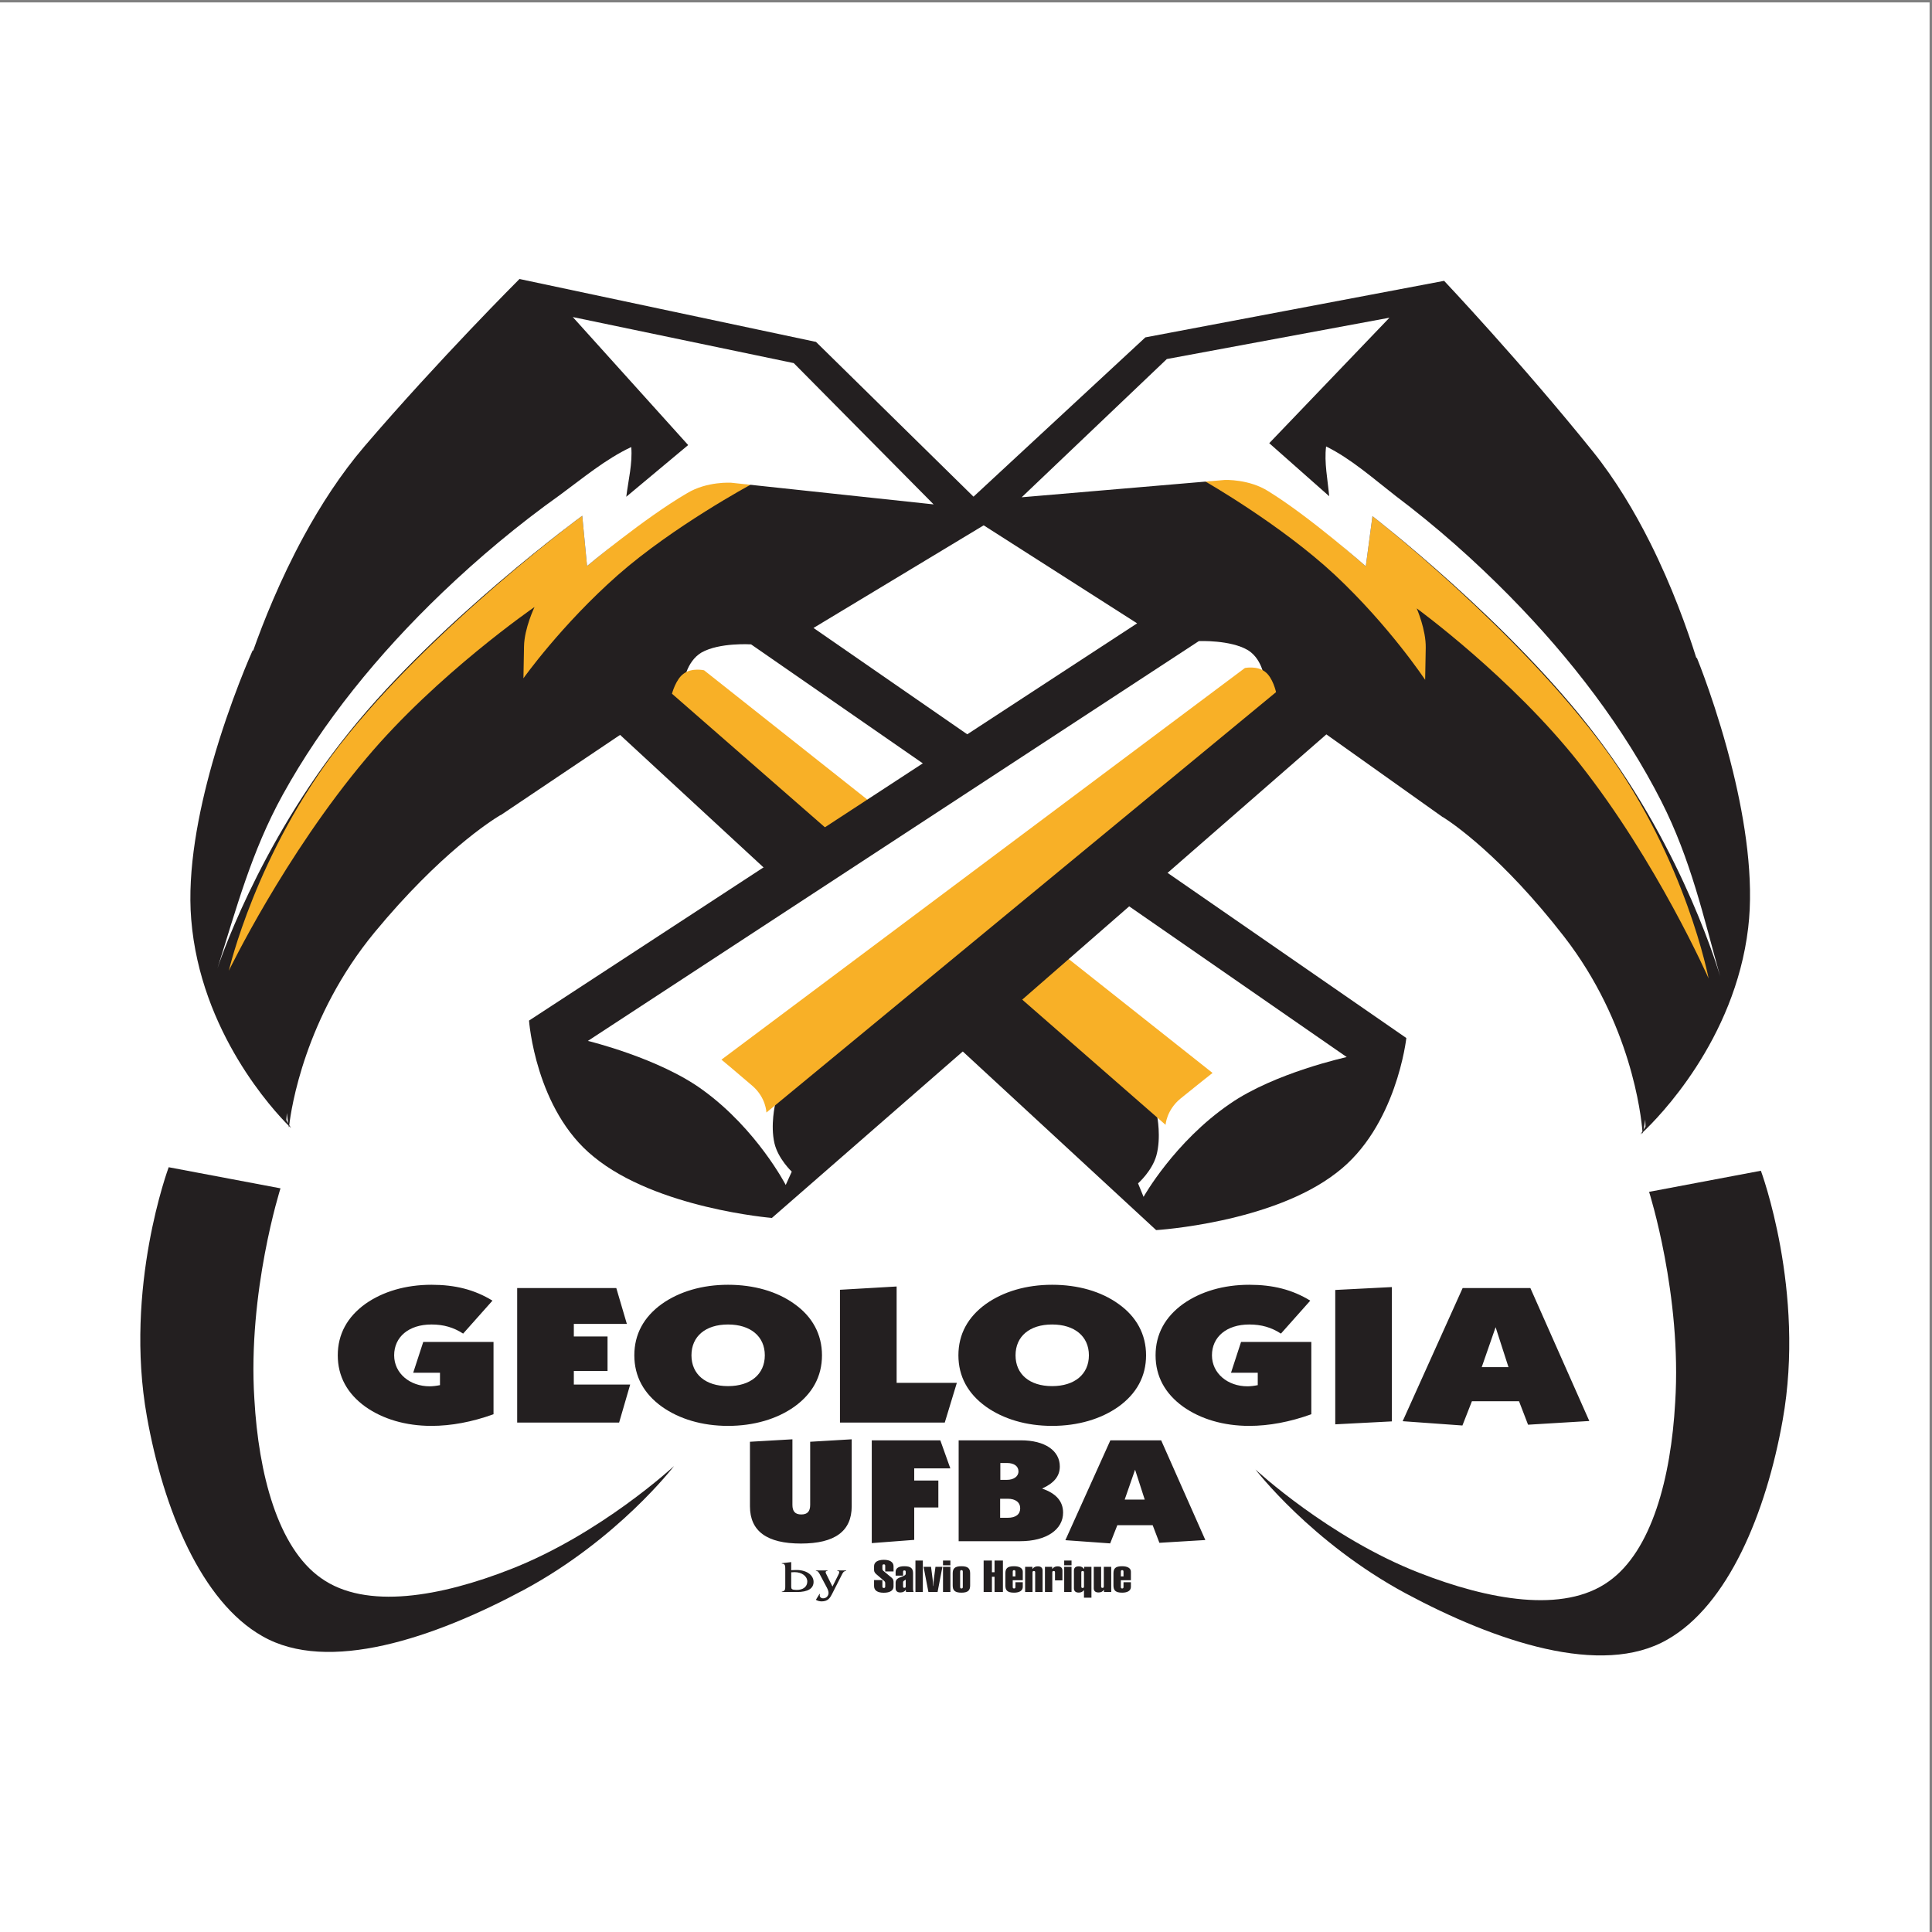<?xml version="1.0" encoding="UTF-8"?>
<svg xmlns="http://www.w3.org/2000/svg" xmlns:xlink="http://www.w3.org/1999/xlink" width="193pt" height="193pt" viewBox="0 0 193 193" version="1.1">
<rect x="0" y="0" width="193" height="193" fill="#808080" stroke="none"/>
<g id="surface1">
<path style=" stroke:none;fill-rule:evenodd;fill:rgb(100%,100%,100%);fill-opacity:1;" d="M 0 0.242 L 192.758 0.242 L 192.758 193 L 0 193 L 0 0.242 "/>
<path style=" stroke:none;fill-rule:evenodd;fill:rgb(13.699%,12.199%,12.5%);fill-opacity:1;" d="M 28.02 118.711 C 28.02 118.711 24.723 129.059 25.41 139.762 C 25.832 147.223 27.738 154.594 32.062 157.641 C 36.566 160.859 44.074 159.477 51 156.762 C 60.023 153.242 67.336 146.449 67.336 146.449 C 67.336 146.449 61.773 153.734 52.332 158.824 C 43.352 163.637 32.766 167.223 26.199 163.441 C 20.125 160 16.324 150.785 14.676 141.516 C 12.367 128.617 16.852 116.602 16.852 116.602 L 28.02 118.711 "/>
<path style=" stroke:none;fill-rule:evenodd;fill:rgb(13.699%,12.199%,12.5%);fill-opacity:1;" d="M 164.738 119.062 C 164.738 119.062 168.031 129.406 167.344 140.113 C 166.926 147.574 165.016 154.945 160.691 157.988 C 156.188 161.207 148.684 159.824 141.758 157.113 C 132.734 153.594 125.418 146.797 125.418 146.797 C 125.418 146.797 130.984 154.082 140.422 159.172 C 149.406 163.988 159.992 167.574 166.559 163.789 C 172.629 160.348 176.434 151.133 178.082 141.867 C 180.387 128.969 175.906 116.953 175.906 116.953 L 164.738 119.062 "/>
<path style=" stroke:none;fill-rule:evenodd;fill:rgb(13.699%,12.199%,12.5%);fill-opacity:1;" d="M 25.242 64.965 C 25.242 64.965 23.004 69.906 21.211 76.23 C 19.82 81.152 18.695 86.914 19.102 91.84 C 20.012 103.117 27.383 111.004 28.832 112.449 C 28.852 112.57 28.867 112.633 28.867 112.633 C 28.867 112.633 28.871 112.586 28.879 112.5 C 29.008 112.625 29.078 112.691 29.078 112.691 C 29.078 112.691 29.012 112.586 28.895 112.391 C 29.082 110.797 30.434 101.605 37.43 93.125 C 43.977 85.211 49.066 81.98 49.988 81.426 L 50.012 81.434 L 61.945 73.414 L 115.496 122.883 C 115.496 122.883 127.051 122.184 133.52 117.152 C 139.516 112.59 140.488 103.695 140.488 103.695 L 81.266 62.73 L 99.441 51.77 L 81.516 34.156 L 51.895 27.871 C 51.895 27.871 43.879 35.871 36.426 44.566 C 34.043 47.348 32.02 50.492 30.344 53.57 C 27.969 57.938 26.293 62.164 25.289 65.004 Z M 28.652 111.184 L 28.605 111.895 C 28.672 112.016 28.734 112.121 28.789 112.215 C 28.75 111.973 28.699 111.621 28.652 111.184 "/>
<path style=" stroke:none;fill-rule:evenodd;fill:rgb(100%,100%,100%);fill-opacity:1;" d="M 114.238 119.562 C 114.238 119.562 117.324 114.062 122.852 110.273 C 127.328 107.164 134.535 105.598 134.535 105.598 L 75.031 64.371 C 75.031 64.371 71.879 64.164 70.078 65.184 C 68.512 66.117 68.297 68.23 68.297 68.23 L 115.594 111.492 C 115.594 111.492 116.016 113.613 115.52 115.426 C 115.09 116.977 113.688 118.215 113.688 118.215 L 114.238 119.562 "/>
<path style=" stroke:none;fill-rule:evenodd;fill:rgb(96.899%,68.999%,15.3%);fill-opacity:1;" d="M 74.988 48.418 C 74.988 48.418 67.273 52.57 61.727 57.441 C 56.062 62.438 52.289 67.758 52.289 67.758 C 52.289 67.758 52.32 66.203 52.348 64.559 C 52.383 62.746 53.398 60.637 53.398 60.637 C 53.398 60.637 43.629 67.363 36.582 75.762 C 28.418 85.445 22.863 96.969 22.863 96.969 C 22.863 96.969 25.551 85.242 33.965 74.395 C 43.203 62.559 58.164 51.523 58.164 51.523 L 58.645 56.543 L 69.605 47.582 L 74.988 48.418 "/>
<path style=" stroke:none;fill-rule:evenodd;fill:rgb(100%,100%,100%);fill-opacity:1;" d="M 57.219 31.672 L 79.293 36.273 L 93.266 50.387 L 73.039 48.223 C 73.039 48.223 70.629 48.066 68.656 49.258 C 64.418 51.719 58.645 56.543 58.645 56.543 L 58.164 51.523 C 58.164 51.523 43.902 61.922 34.906 73.105 C 25.68 84.508 21.719 96.742 21.719 96.742 C 23.609 90.797 25.094 85.105 28.246 79.391 C 32.227 72.172 37.754 65.355 44.184 59.199 C 47.809 55.734 51.719 52.449 55.965 49.426 C 58.176 47.805 60.512 45.844 63.059 44.66 C 63.199 46.262 62.766 47.984 62.562 49.625 L 68.746 44.461 L 57.219 31.672 "/>
<path style=" stroke:none;fill-rule:evenodd;fill:rgb(96.899%,68.999%,15.3%);fill-opacity:1;" d="M 121.129 107.184 C 121.129 107.184 119.441 108.508 117.926 109.746 C 116.523 110.898 116.438 112.367 116.438 112.367 L 67.129 69.301 C 67.129 69.301 67.504 67.836 68.316 67.281 C 69.133 66.684 70.332 66.957 70.332 66.957 L 121.129 107.184 "/>
<path style=" stroke:none;fill-rule:evenodd;fill:rgb(13.699%,12.199%,12.5%);fill-opacity:1;" d="M 169.508 65.703 C 169.508 65.703 171.559 70.688 173.113 77.051 C 174.32 81.996 175.227 87.781 174.637 92.695 C 173.301 103.949 165.633 111.676 164.133 113.09 C 164.105 113.211 164.09 113.273 164.09 113.273 C 164.09 113.273 164.09 113.227 164.082 113.141 C 163.949 113.262 163.875 113.328 163.875 113.328 C 163.875 113.328 163.945 113.223 164.074 113.027 C 163.945 111.43 162.938 102.215 156.266 93.59 C 150.02 85.535 145.055 82.199 144.148 81.629 L 144.129 81.633 L 132.5 73.363 L 77.109 121.668 C 77.109 121.668 65.586 120.723 59.309 115.555 C 53.484 110.867 52.848 101.953 52.848 101.953 L 113.594 62.27 L 95.836 50.926 L 114.418 33.703 L 144.262 28.055 C 144.262 28.055 151.977 36.223 159.098 45.074 C 161.375 47.902 163.277 51.09 164.836 54.199 C 167.051 58.617 168.566 62.879 169.461 65.738 Z M 164.359 111.828 L 164.379 112.539 C 164.309 112.656 164.242 112.766 164.184 112.855 C 164.23 112.613 164.297 112.266 164.359 111.828 "/>
<path style=" stroke:none;fill-rule:evenodd;fill:rgb(100%,100%,100%);fill-opacity:1;" d="M 78.492 118.375 C 78.492 118.375 75.613 112.812 70.23 108.906 C 65.871 105.703 58.727 103.984 58.727 103.984 L 119.762 64.043 C 119.762 64.043 122.922 63.902 124.684 64.961 C 126.215 65.93 126.348 68.047 126.348 68.047 L 77.441 110.281 C 77.441 110.281 76.941 112.395 77.367 114.215 C 77.738 115.773 79.094 117.043 79.094 117.043 L 78.492 118.375 "/>
<path style=" stroke:none;fill-rule:evenodd;fill:rgb(96.899%,68.999%,15.3%);fill-opacity:1;" d="M 120.406 48.098 C 120.406 48.098 127.961 52.414 133.32 57.402 C 138.793 62.516 142.367 67.914 142.367 67.914 C 142.367 67.914 142.395 66.359 142.426 64.719 C 142.461 62.902 141.523 60.773 141.523 60.773 C 141.523 60.773 151.039 67.707 157.77 76.25 C 165.562 86.105 170.684 97.746 170.684 97.746 C 170.684 97.746 168.438 85.961 160.434 74.938 C 151.645 62.914 137.105 51.562 137.105 51.562 L 136.438 56.57 L 125.816 47.379 L 120.406 48.098 "/>
<path style=" stroke:none;fill-rule:evenodd;fill:rgb(100%,100%,100%);fill-opacity:1;" d="M 138.801 31.738 L 116.562 35.867 L 102.062 49.676 L 122.363 47.945 C 122.363 47.945 124.773 47.844 126.703 49.074 C 130.848 51.625 136.438 56.57 136.438 56.57 L 137.105 51.562 C 137.105 51.562 150.969 62.258 159.539 73.633 C 168.336 85.227 171.836 97.539 171.836 97.539 C 170.168 91.559 168.898 85.836 165.965 80.055 C 162.254 72.754 156.988 65.824 150.789 59.531 C 147.301 55.992 143.516 52.625 139.383 49.512 C 137.234 47.844 134.977 45.832 132.473 44.598 C 132.27 46.191 132.637 47.926 132.781 49.57 L 126.793 44.273 L 138.801 31.738 "/>
<path style=" stroke:none;fill-rule:evenodd;fill:rgb(96.899%,68.999%,15.3%);fill-opacity:1;" d="M 72.07 105.855 C 72.07 105.855 73.707 107.215 75.176 108.484 C 76.531 109.664 76.562 111.137 76.562 111.137 L 127.473 69.141 C 127.473 69.141 127.156 67.668 126.363 67.098 C 125.57 66.484 124.363 66.73 124.363 66.73 L 72.07 105.855 "/>
<path style=" stroke:none;fill-rule:nonzero;fill:rgb(13.699%,12.199%,12.5%);fill-opacity:1;" d="M 74.918 144.027 L 74.918 150.473 C 74.918 152.957 76.613 154.195 80.008 154.195 C 83.402 154.195 85.082 152.957 85.082 150.473 L 85.082 143.781 L 80.934 144.027 L 80.934 150.328 C 80.934 150.98 80.664 151.289 80.047 151.289 C 79.43 151.289 79.16 150.98 79.16 150.328 L 79.16 143.781 Z M 87.086 154.152 L 91.328 153.828 L 91.328 150.59 L 93.738 150.59 L 93.738 147.902 L 91.328 147.902 L 91.328 146.684 L 94.934 146.684 L 93.934 143.883 L 87.086 143.883 Z M 95.766 153.961 L 101.898 153.961 C 104.578 153.961 106.199 152.77 106.199 151.113 C 106.199 149.98 105.504 149.18 104.098 148.703 C 105.312 148.152 105.871 147.453 105.871 146.496 C 105.871 144.926 104.406 143.883 101.977 143.883 L 95.766 143.883 Z M 99.91 149.719 L 100.664 149.719 C 101.453 149.719 101.914 150.082 101.914 150.676 C 101.914 151.273 101.473 151.621 100.664 151.621 L 99.91 151.621 Z M 99.93 146.148 L 100.586 146.148 C 101.301 146.148 101.742 146.465 101.742 146.988 C 101.742 147.496 101.262 147.832 100.586 147.832 L 99.93 147.832 Z M 106.426 153.859 L 110.902 154.18 L 111.617 152.363 L 115.148 152.363 L 115.82 154.121 L 120.41 153.844 L 115.996 143.883 L 110.922 143.883 Z M 112.352 149.805 L 113.391 146.816 L 114.355 149.805 Z M 112.352 149.805 "/>
<path style=" stroke:none;fill-rule:nonzero;fill:rgb(13.699%,12.199%,12.5%);fill-opacity:1;" d="M 49.301 141.277 L 49.301 134.055 L 42.281 134.055 L 41.277 137.133 L 43.953 137.133 L 43.953 138.371 C 43.566 138.449 43.207 138.488 42.922 138.488 C 40.941 138.488 39.375 137.191 39.375 135.391 C 39.375 133.551 40.84 132.312 43.102 132.312 C 44.312 132.312 45.312 132.602 46.266 133.223 L 49.195 129.93 C 47.398 128.828 45.469 128.344 43.102 128.344 C 40.531 128.344 38.242 129.02 36.492 130.258 C 34.695 131.555 33.742 133.281 33.742 135.391 C 33.742 137.5 34.695 139.223 36.492 140.52 C 38.242 141.762 40.531 142.441 43.102 142.441 C 45.059 142.441 47.164 142.051 49.301 141.277 Z M 51.664 142.109 L 61.848 142.109 L 62.953 138.312 L 57.324 138.312 L 57.324 136.957 L 60.691 136.957 L 60.691 133.512 L 57.324 133.512 L 57.324 132.254 L 62.621 132.254 L 61.566 128.672 L 51.664 128.672 Z M 72.727 128.344 C 70.156 128.344 67.867 129.02 66.117 130.258 C 64.316 131.555 63.367 133.281 63.367 135.391 C 63.367 137.5 64.316 139.223 66.117 140.52 C 67.867 141.762 70.156 142.441 72.727 142.441 C 75.297 142.441 77.613 141.762 79.359 140.52 C 81.16 139.223 82.113 137.5 82.113 135.391 C 82.113 133.297 81.16 131.535 79.359 130.258 C 77.613 129 75.297 128.344 72.727 128.344 Z M 72.727 138.469 C 70.488 138.469 69.074 137.289 69.074 135.391 C 69.074 133.492 70.488 132.312 72.727 132.312 C 74.965 132.312 76.402 133.492 76.402 135.391 C 76.402 137.289 74.965 138.469 72.727 138.469 Z M 83.91 142.109 L 94.379 142.109 L 95.586 138.141 L 89.57 138.141 L 89.57 128.516 L 83.91 128.844 Z M 105.102 128.344 C 102.527 128.344 100.242 129.02 98.492 130.258 C 96.691 131.555 95.742 133.281 95.742 135.391 C 95.742 137.5 96.691 139.223 98.492 140.52 C 100.242 141.762 102.527 142.441 105.102 142.441 C 107.672 142.441 109.984 141.762 111.734 140.52 C 113.535 139.223 114.488 137.5 114.488 135.391 C 114.488 133.297 113.535 131.535 111.734 130.258 C 109.984 129 107.672 128.344 105.102 128.344 Z M 105.102 138.469 C 102.863 138.469 101.449 137.289 101.449 135.391 C 101.449 133.492 102.863 132.312 105.102 132.312 C 107.34 132.312 108.777 133.492 108.777 135.391 C 108.777 137.289 107.34 138.469 105.102 138.469 Z M 130.996 141.277 L 130.996 134.055 L 123.977 134.055 L 122.973 137.133 L 125.645 137.133 L 125.645 138.371 C 125.262 138.449 124.902 138.488 124.617 138.488 C 122.637 138.488 121.07 137.191 121.07 135.391 C 121.07 133.551 122.535 132.312 124.797 132.312 C 126.008 132.312 127.008 132.602 127.961 133.223 L 130.891 129.93 C 129.094 128.828 127.164 128.344 124.797 128.344 C 122.227 128.344 119.938 129.02 118.188 130.258 C 116.391 131.555 115.438 133.281 115.438 135.391 C 115.438 137.5 116.391 139.223 118.188 140.52 C 119.938 141.762 122.227 142.441 124.797 142.441 C 126.754 142.441 128.859 142.051 130.996 141.277 Z M 133.387 142.285 L 139.043 141.992 L 139.043 128.574 L 133.387 128.863 Z M 140.121 141.973 L 146.09 142.402 L 147.039 139.98 L 151.746 139.98 L 152.648 142.324 L 158.766 141.953 L 152.879 128.672 L 146.113 128.672 Z M 148.02 136.57 L 149.406 132.582 L 150.691 136.57 Z M 148.02 136.57 "/>
<path style=" stroke:none;fill-rule:nonzero;fill:rgb(13.699%,12.199%,12.5%);fill-opacity:1;" d="M 79.039 156.047 L 78.098 156.16 L 78.098 156.203 C 78.441 156.191 78.445 156.445 78.445 156.699 L 78.445 158.5 C 78.445 158.719 78.441 158.965 78.098 159 L 78.098 159.039 L 79.602 159.039 C 80.734 159.039 81.273 158.672 81.273 158.023 C 81.273 157.316 80.512 156.793 79.434 156.84 L 79.039 156.855 Z M 79.039 158.5 L 79.039 157.066 L 79.375 157.051 C 80.094 157.051 80.645 157.449 80.645 157.992 C 80.645 158.5 80.234 158.844 79.547 158.828 C 79.086 158.82 79.039 158.73 79.039 158.5 Z M 83.707 157.398 L 83.16 158.492 L 82.562 157.285 C 82.484 157.133 82.383 156.949 82.672 156.922 L 82.672 156.883 L 81.504 156.883 L 81.504 156.922 C 81.719 156.918 81.824 157.137 81.906 157.289 L 82.527 158.457 C 82.633 158.648 82.77 158.91 82.77 159.121 C 82.77 159.359 82.598 159.668 82.223 159.668 C 81.953 159.668 81.836 159.441 81.91 159.25 L 81.863 159.227 L 81.504 159.816 C 81.66 159.914 81.875 159.973 82.074 159.973 C 82.695 159.973 82.914 159.637 83.105 159.262 L 84.094 157.316 C 84.18 157.148 84.258 156.949 84.531 156.922 L 84.531 156.883 L 83.641 156.883 L 83.641 156.922 C 83.973 156.949 83.82 157.156 83.707 157.398 Z M 87.316 156.457 L 87.316 156.789 C 87.316 156.938 87.328 157.074 87.531 157.25 L 88.285 157.895 C 88.379 157.973 88.43 158.043 88.43 158.148 L 88.43 158.48 C 88.43 158.586 88.395 158.633 88.293 158.633 C 88.188 158.633 88.148 158.59 88.148 158.48 L 88.148 157.844 L 87.316 157.844 L 87.316 158.434 C 87.316 158.879 87.648 159.109 88.285 159.109 C 88.914 159.109 89.262 158.883 89.262 158.48 L 89.262 158.113 C 89.262 157.914 89.262 157.762 89.051 157.59 L 88.25 156.926 C 88.176 156.863 88.148 156.797 88.148 156.703 L 88.148 156.426 C 88.148 156.316 88.188 156.273 88.293 156.273 C 88.402 156.273 88.43 156.32 88.43 156.426 L 88.43 156.984 L 89.262 156.984 L 89.262 156.469 C 89.262 156.059 88.918 155.82 88.293 155.82 C 87.66 155.82 87.316 156.066 87.316 156.457 Z M 89.469 157.035 L 89.469 157.398 L 90.215 157.398 L 90.215 157.031 C 90.215 156.926 90.25 156.879 90.34 156.879 C 90.441 156.879 90.48 156.922 90.48 157.031 L 90.48 157.211 C 90.48 157.391 90.219 157.449 89.871 157.59 C 89.57 157.715 89.469 157.879 89.469 158.125 L 89.469 158.656 C 89.469 158.938 89.633 159.082 89.945 159.082 C 90.184 159.082 90.371 158.992 90.473 158.824 L 90.484 158.824 L 90.484 158.863 C 90.484 158.922 90.496 158.98 90.516 159.039 L 91.266 159.039 C 91.223 158.93 91.211 158.824 91.211 158.711 L 91.211 157.176 C 91.211 156.695 91.02 156.461 90.34 156.461 C 89.773 156.461 89.469 156.652 89.469 157.035 Z M 90.48 158.469 C 90.48 158.57 90.441 158.617 90.348 158.617 C 90.238 158.617 90.215 158.57 90.215 158.469 L 90.215 158.055 C 90.215 157.945 90.301 157.906 90.48 157.801 Z M 91.449 159.039 L 92.188 159.039 L 92.188 155.891 L 91.449 155.891 Z M 92.746 159.039 L 93.66 159.039 L 94.145 156.52 L 93.449 156.52 L 93.297 157.684 C 93.273 157.863 93.25 158.113 93.238 158.434 L 93.215 158.434 C 93.211 158.16 93.191 157.938 93.168 157.766 L 93.008 156.52 L 92.262 156.52 Z M 94.203 156.367 L 94.941 156.367 L 94.941 155.891 L 94.203 155.891 Z M 94.203 159.039 L 94.941 159.039 L 94.941 156.52 L 94.203 156.52 Z M 95.172 157.176 L 95.172 158.383 C 95.172 158.867 95.379 159.102 96.043 159.102 C 96.703 159.102 96.914 158.867 96.914 158.383 L 96.914 157.176 C 96.914 156.691 96.703 156.461 96.043 156.461 C 95.379 156.461 95.172 156.691 95.172 157.176 Z M 95.914 157.008 C 95.914 156.902 95.945 156.852 96.043 156.852 C 96.141 156.852 96.18 156.902 96.18 157.008 L 96.18 158.531 C 96.18 158.637 96.148 158.684 96.047 158.684 C 95.949 158.684 95.914 158.637 95.914 158.531 Z M 98.262 159.039 L 99.09 159.039 L 99.09 157.516 L 99.352 157.516 L 99.352 159.039 L 100.188 159.039 L 100.188 155.891 L 99.352 155.891 L 99.352 157.059 L 99.09 157.059 L 99.09 155.891 L 98.262 155.891 Z M 101.168 158.531 L 101.168 157.859 L 102.172 157.859 L 102.172 157 C 102.172 156.664 101.848 156.461 101.297 156.461 C 100.617 156.461 100.434 156.695 100.434 157.176 L 100.434 158.383 C 100.434 158.859 100.621 159.102 101.301 159.102 C 101.859 159.102 102.172 158.887 102.172 158.527 L 102.172 158.059 L 101.438 158.059 L 101.438 158.531 C 101.438 158.637 101.402 158.684 101.301 158.684 C 101.203 158.684 101.168 158.637 101.168 158.531 Z M 101.168 157.008 C 101.168 156.902 101.203 156.852 101.301 156.852 C 101.402 156.852 101.438 156.902 101.438 157.008 L 101.438 157.48 L 101.168 157.48 Z M 102.406 159.039 L 103.145 159.039 L 103.145 157.086 C 103.145 156.984 103.184 156.938 103.277 156.938 C 103.387 156.938 103.41 156.984 103.41 157.086 L 103.41 159.039 L 104.152 159.039 L 104.152 156.902 C 104.152 156.617 103.988 156.473 103.672 156.473 C 103.434 156.473 103.266 156.559 103.145 156.73 L 103.133 156.73 L 103.133 156.52 L 102.406 156.52 Z M 104.387 159.039 L 105.121 159.039 L 105.121 157.086 C 105.121 156.984 105.164 156.938 105.258 156.938 C 105.367 156.938 105.391 156.984 105.391 157.086 L 105.391 157.875 L 106.133 157.875 L 106.133 156.902 C 106.133 156.617 105.969 156.473 105.652 156.473 C 105.414 156.473 105.246 156.559 105.121 156.73 L 105.109 156.73 L 105.109 156.52 L 104.387 156.52 Z M 106.309 156.367 L 107.043 156.367 L 107.043 155.891 L 106.309 155.891 Z M 106.309 159.039 L 107.043 159.039 L 107.043 156.52 L 106.309 156.52 Z M 109.031 159.605 L 109.031 156.52 L 108.305 156.52 L 108.305 156.73 L 108.285 156.73 C 108.164 156.559 108.004 156.473 107.766 156.473 C 107.445 156.473 107.281 156.617 107.281 156.902 L 107.281 158.66 C 107.281 158.945 107.445 159.094 107.766 159.094 C 107.988 159.094 108.16 159.012 108.273 158.852 L 108.285 158.852 L 108.285 159.605 Z M 108.285 157.086 L 108.285 158.484 C 108.285 158.586 108.246 158.633 108.152 158.633 C 108.043 158.633 108.02 158.586 108.02 158.484 L 108.02 157.086 C 108.02 156.984 108.043 156.938 108.152 156.938 C 108.246 156.938 108.285 156.984 108.285 157.086 Z M 111.008 156.52 L 110.266 156.52 L 110.266 158.473 C 110.266 158.574 110.23 158.625 110.141 158.625 C 110.027 158.625 110 158.574 110 158.473 L 110 156.52 L 109.262 156.52 L 109.262 158.656 C 109.262 158.941 109.426 159.082 109.742 159.082 C 109.98 159.082 110.145 159 110.266 158.828 L 110.285 158.828 L 110.285 159.039 L 111.008 159.039 Z M 111.969 158.531 L 111.969 157.859 L 112.973 157.859 L 112.973 157 C 112.973 156.664 112.648 156.461 112.094 156.461 C 111.414 156.461 111.23 156.695 111.23 157.176 L 111.23 158.383 C 111.23 158.859 111.422 159.102 112.102 159.102 C 112.66 159.102 112.973 158.887 112.973 158.527 L 112.973 158.059 L 112.234 158.059 L 112.234 158.531 C 112.234 158.637 112.199 158.684 112.102 158.684 C 112.004 158.684 111.969 158.637 111.969 158.531 Z M 111.969 157.008 C 111.969 156.902 112.004 156.852 112.102 156.852 C 112.199 156.852 112.234 156.902 112.234 157.008 L 112.234 157.48 L 111.969 157.48 L 111.969 157.008 "/>
</g>
</svg>
